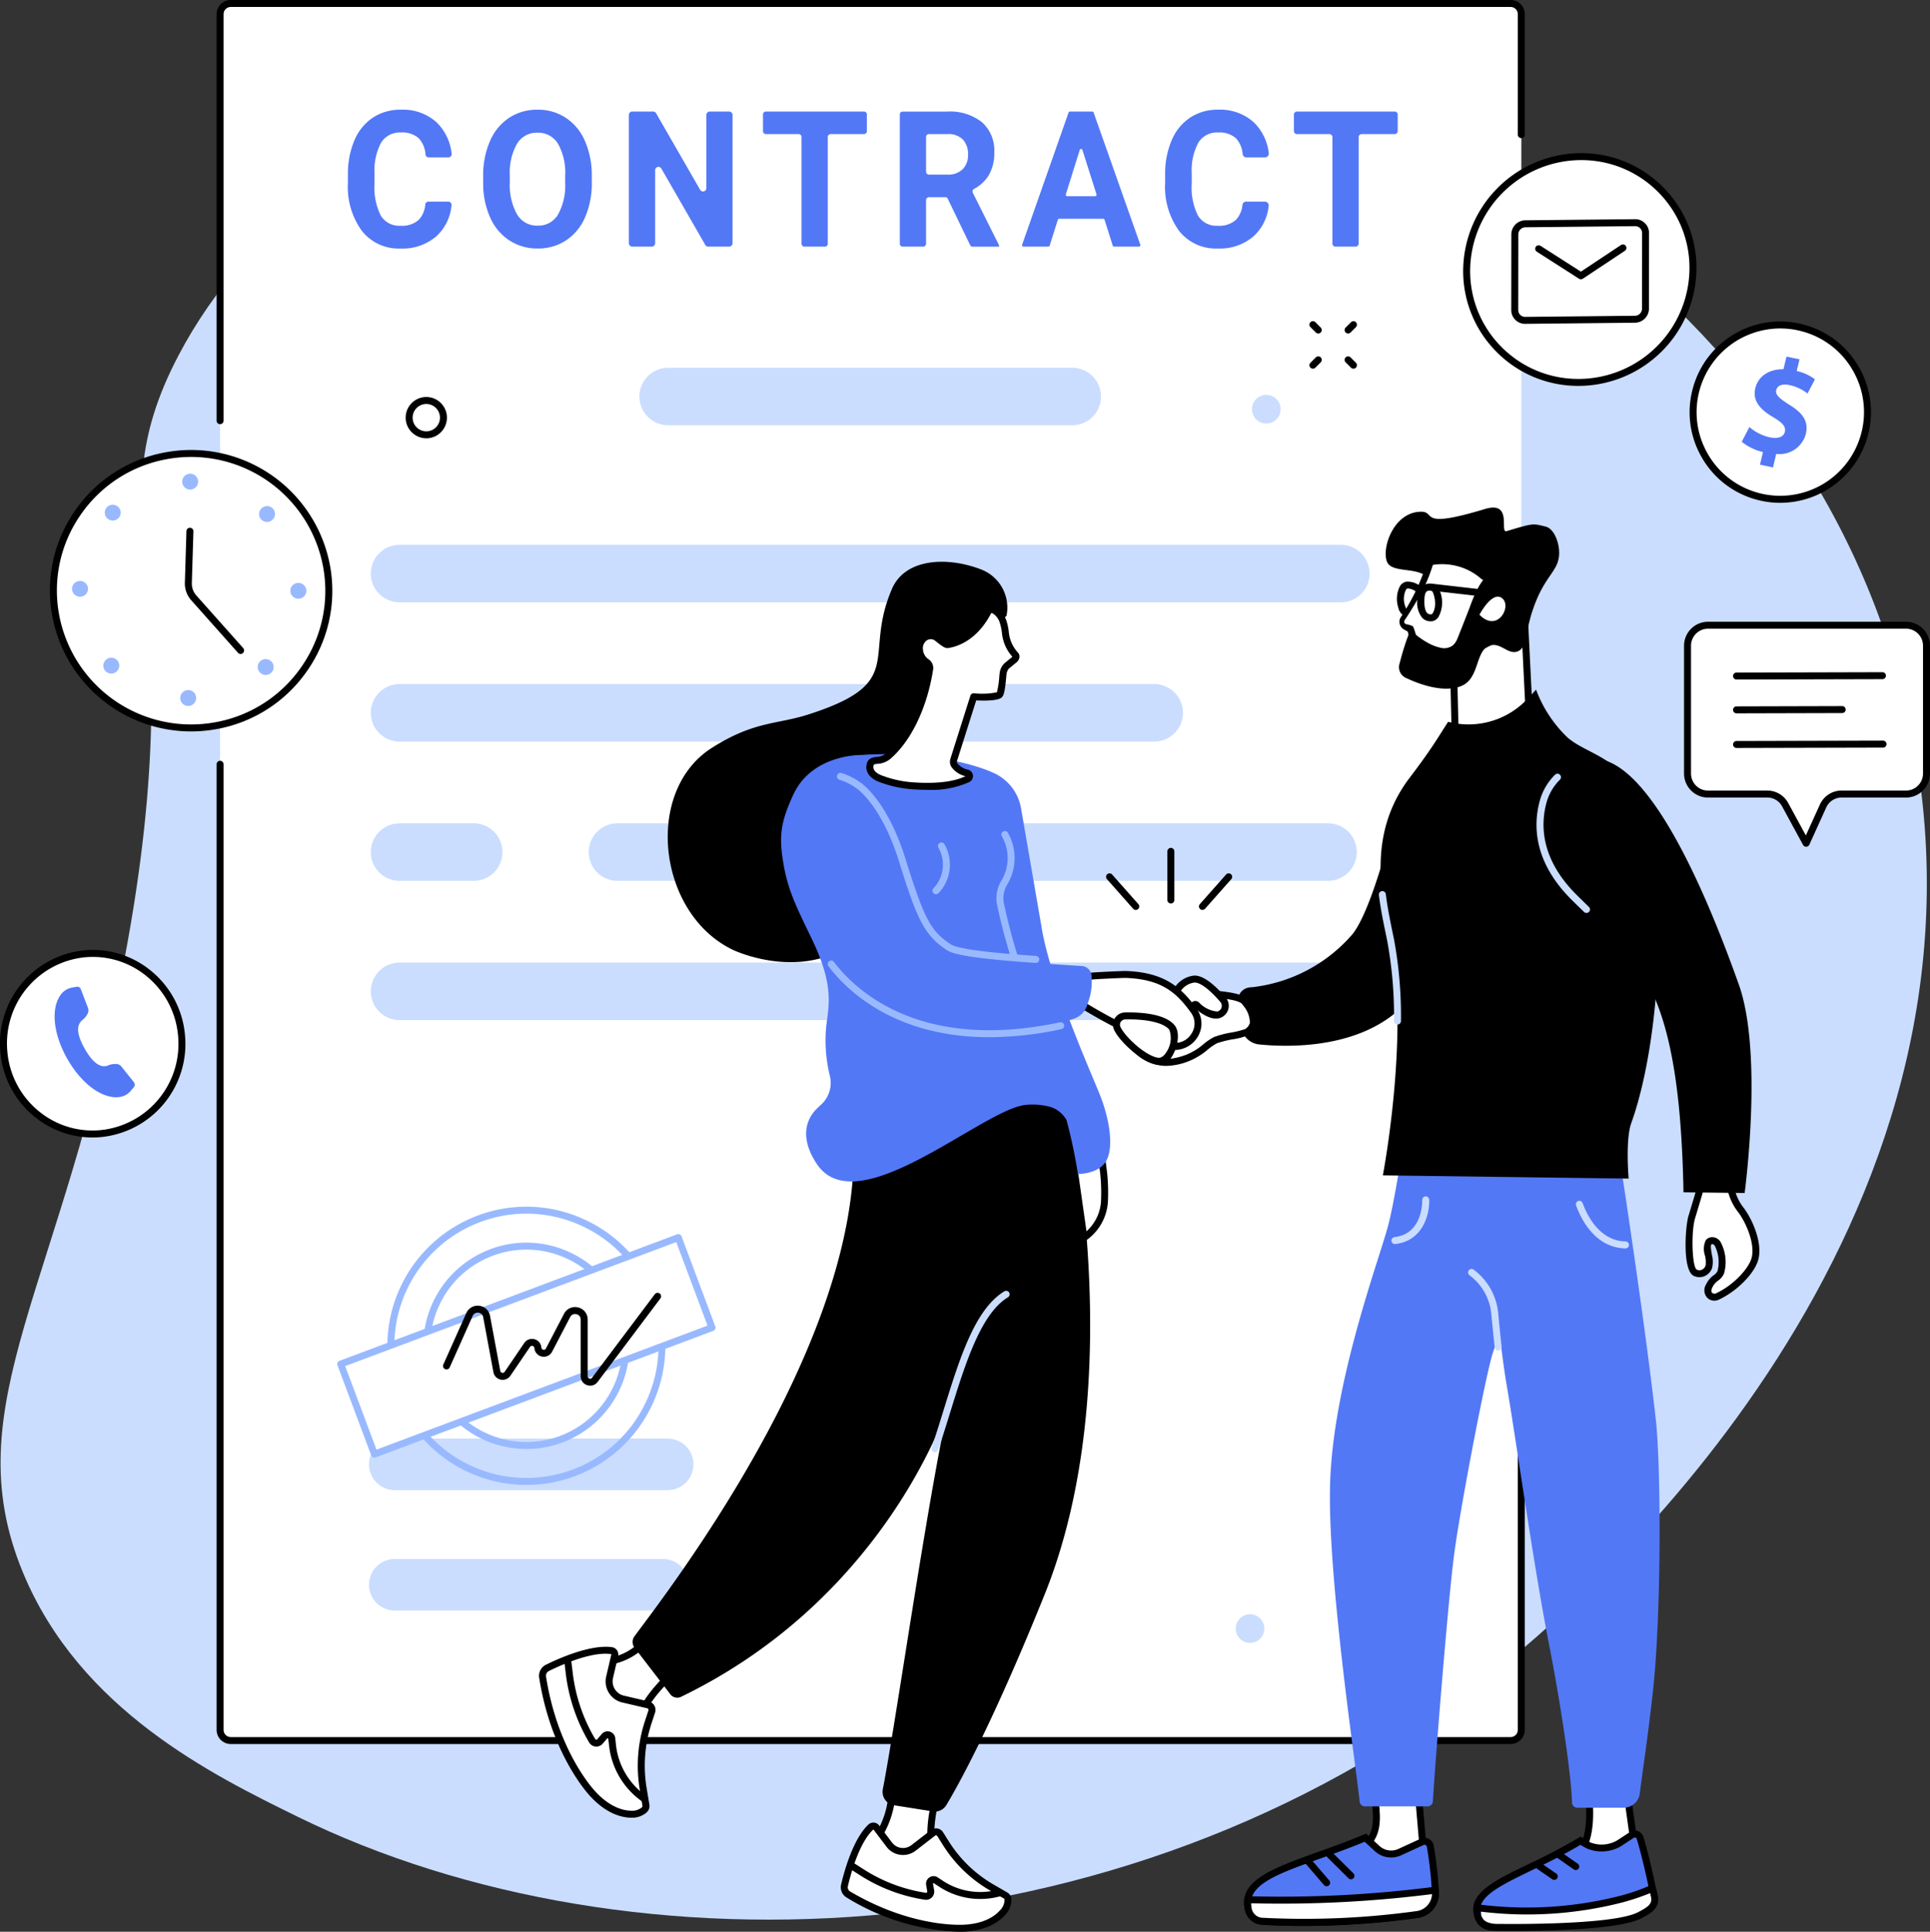 <svg xmlns="http://www.w3.org/2000/svg" width="264.605" height="264.785" viewBox="0 0 264.605 264.785">
  <rect x="0" y="0" width="264.605" height="264.785" fill="#333333" stroke="none"/>
  <g id="Group_684" data-name="Group 684" transform="translate(0 831.582)">
    <path id="Path_5579" data-name="Path 5579" d="M3.314-615.306c7.8,18.827,26,27.751,37.627,33.455,45.835,22.483,115.421,19.942,165.463-20.892,11.711-9.557,69.426-59.624,55.89-127.541-11.969-60.04-71.83-94.939-122.213-99.633-41.741-3.888-96.227,11.192-115.443,47.784-12.084,23.011,2.48,30.342-7.362,82.5C8.762-654.482-6.232-638.335,3.314-615.306Z" transform="translate(-0.166 -0.729)" fill="#caddff"/>
    <path id="Path_5580" data-name="Path 5580" d="M271.7-591.983H96.233a1.467,1.467,0,0,1-1.468-1.468V-828.613a1.467,1.467,0,0,1,1.468-1.468H271.7a1.467,1.467,0,0,1,1.468,1.468v235.162A1.467,1.467,0,0,1,271.7-591.983Z" transform="translate(-64.591 -1.023)" fill="#fff"/>
    <path id="Path_5581" data-name="Path 5581" d="M270.675-427.925H95.211a1.948,1.948,0,0,1-1.946-1.946V-562.219a.477.477,0,0,1,.478-.478.477.477,0,0,1,.478.478v132.348a.991.991,0,0,0,.99.991H270.675a.991.991,0,0,0,.99-.991V-589.605a.478.478,0,0,1,.478-.478.477.477,0,0,1,.478.478v159.734A1.948,1.948,0,0,1,270.675-427.925Z" transform="translate(-63.569 -164.603)"/>
    <path id="Path_5582" data-name="Path 5582" d="M93.743-773.44a.477.477,0,0,1-.478-.478v-55.719a1.948,1.948,0,0,1,1.946-1.946H270.675a1.948,1.948,0,0,1,1.945,1.946v16.506a.477.477,0,0,1-.478.478.477.477,0,0,1-.478-.478v-16.506a.991.991,0,0,0-.99-.991H95.211a.991.991,0,0,0-.99.991v55.719A.477.477,0,0,1,93.743-773.44Z" transform="translate(-63.569)"/>
    <path id="Path_5583" data-name="Path 5583" d="M292.656-409.332H163.607a3.944,3.944,0,0,1-3.942-3.942,3.943,3.943,0,0,1,3.942-3.942H292.656a3.942,3.942,0,0,1,3.942,3.942A3.942,3.942,0,0,1,292.656-409.332Z" transform="translate(-108.826 -282.427)" fill="#caddff"/>
    <path id="Path_5584" data-name="Path 5584" d="M173.774-469.278H163.607a3.943,3.943,0,0,1-3.942-3.942,3.944,3.944,0,0,1,3.942-3.942h10.167a3.941,3.941,0,0,1,3.939,3.942A3.941,3.941,0,0,1,173.774-469.278Z" transform="translate(-108.826 -241.568)" fill="#caddff"/>
    <path id="Path_5585" data-name="Path 5585" d="M354.852-469.278H257.437a3.941,3.941,0,0,1-3.942-3.942,3.941,3.941,0,0,1,3.942-3.942h97.415a3.941,3.941,0,0,1,3.942,3.942A3.941,3.941,0,0,1,354.852-469.278Z" transform="translate(-172.779 -241.568)" fill="#caddff"/>
    <path id="Path_5586" data-name="Path 5586" d="M267.072-529.223H163.607a3.944,3.944,0,0,1-3.942-3.942,3.943,3.943,0,0,1,3.942-3.942H267.072a3.943,3.943,0,0,1,3.942,3.942A3.943,3.943,0,0,1,267.072-529.223Z" transform="translate(-108.826 -200.711)" fill="#caddff"/>
    <path id="Path_5587" data-name="Path 5587" d="M292.656-589.169H163.607a3.944,3.944,0,0,1-3.942-3.942,3.944,3.944,0,0,1,3.942-3.942H292.656a3.942,3.942,0,0,1,3.942,3.942A3.942,3.942,0,0,1,292.656-589.169Z" transform="translate(-108.826 -159.852)" fill="#caddff"/>
    <path id="Path_5588" data-name="Path 5588" d="M334.661-665.4H279.267a3.941,3.941,0,0,1-3.942-3.942,3.941,3.941,0,0,1,3.942-3.942h55.394a3.941,3.941,0,0,1,3.942,3.942A3.941,3.941,0,0,1,334.661-665.4Z" transform="translate(-187.658 -107.891)" fill="#caddff"/>
    <path id="Path_5589" data-name="Path 5589" d="M199.18-153.413H162.416a3.531,3.531,0,0,1-3.531-3.532,3.531,3.531,0,0,1,3.531-3.532H199.18a3.531,3.531,0,0,1,3.531,3.532A3.531,3.531,0,0,1,199.18-153.413Z" transform="translate(-108.294 -457.417)" fill="#caddff"/>
    <path id="Path_5590" data-name="Path 5590" d="M199.836-205.233h-37.42a3.531,3.531,0,0,1-3.531-3.533,3.531,3.531,0,0,1,3.531-3.532h37.42a3.533,3.533,0,0,1,3.531,3.532A3.533,3.533,0,0,1,199.836-205.233Z" transform="translate(-108.294 -422.097)" fill="#caddff"/>
    <path id="Path_5591" data-name="Path 5591" d="M163.592-771.761a.442.442,0,0,1,.417.509,6.538,6.538,0,0,1-2.035,4.2,7.061,7.061,0,0,1-4.954,1.717,6.418,6.418,0,0,1-5.289-2.4,10.233,10.233,0,0,1-1.926-6.582v-1.132a11.671,11.671,0,0,1,.888-4.706,6.963,6.963,0,0,1,2.538-3.122,6.821,6.821,0,0,1,3.837-1.087,6.873,6.873,0,0,1,4.875,1.717,6.978,6.978,0,0,1,2.08,4.3.443.443,0,0,1-.417.518h-2.748a.424.424,0,0,1-.414-.38,3.68,3.68,0,0,0-.908-2.221,3.362,3.362,0,0,0-2.468-.808,3,3,0,0,0-2.694,1.367,8,8,0,0,0-.92,4.241v1.4a8.589,8.589,0,0,0,.86,4.388,2.951,2.951,0,0,0,2.707,1.386,3.425,3.425,0,0,0,2.493-.808,3.493,3.493,0,0,0,.9-2.12.426.426,0,0,1,.414-.379Z" transform="translate(-102.105 -32.183)" fill="#5378f6"/>
    <path id="Path_5592" data-name="Path 5592" d="M219.295-775.271a8.164,8.164,0,0,0-.984-4.426,3.156,3.156,0,0,0-2.808-1.513,3.158,3.158,0,0,0-2.8,1.495,8.05,8.05,0,0,0-1,4.381v.9a8.267,8.267,0,0,0,.984,4.4,3.155,3.155,0,0,0,2.834,1.564,3.124,3.124,0,0,0,2.786-1.507,8.187,8.187,0,0,0,.984-4.394Zm3.652.84a11.758,11.758,0,0,1-.914,4.795,7.167,7.167,0,0,1-2.611,3.18,6.928,6.928,0,0,1-3.9,1.119,6.967,6.967,0,0,1-3.878-1.107A7.251,7.251,0,0,1,209-769.605a11.431,11.431,0,0,1-.949-4.725v-.916a11.678,11.678,0,0,1,.933-4.814,7.2,7.2,0,0,1,2.63-3.192,6.921,6.921,0,0,1,3.885-1.113,6.918,6.918,0,0,1,3.881,1.113,7.2,7.2,0,0,1,2.63,3.192,11.645,11.645,0,0,1,.933,4.8Z" transform="translate(-141.808 -32.183)" fill="#5378f6"/>
    <path id="Path_5593" data-name="Path 5593" d="M284.524-765.048h-2.885a.454.454,0,0,1-.392-.234l-6.024-10.468a.457.457,0,0,0-.853.253v9.961a.475.475,0,0,1-.462.487h-2.681a.475.475,0,0,1-.462-.487v-17.543a.475.475,0,0,1,.462-.488h2.881a.455.455,0,0,1,.395.234l6.037,10.493a.457.457,0,0,0,.853-.254v-9.985a.473.473,0,0,1,.458-.488h2.671a.475.475,0,0,1,.459.488v17.543A.475.475,0,0,1,284.524-765.048Z" transform="translate(-184.55 -32.727)" fill="#5378f6"/>
    <path id="Path_5594" data-name="Path 5594" d="M342.392-780.475H337.8a.4.4,0,0,0-.385.406v14.615a.393.393,0,0,1-.382.406H334.2a.4.4,0,0,1-.385-.406v-14.615a.4.4,0,0,0-.382-.406h-4.518a.4.4,0,0,1-.382-.406v-2.278a.4.4,0,0,1,.382-.406h13.475a.4.4,0,0,1,.385.406v2.278A.4.4,0,0,1,342.392-780.475Z" transform="translate(-223.926 -32.727)" fill="#5378f6"/>
    <path id="Path_5595" data-name="Path 5595" d="M391.036-775.325a.4.4,0,0,0,.386.407h2.522a2.873,2.873,0,0,0,2.1-.731,2.707,2.707,0,0,0,.742-2.016,2.9,2.9,0,0,0-.7-2.061,2.822,2.822,0,0,0-2.156-.75h-2.509a.4.4,0,0,0-.386.407Zm2.633,3.5h-2.248a.4.4,0,0,0-.386.407v5.964a.4.4,0,0,1-.385.407h-2.834a.4.4,0,0,1-.382-.407v-17.7a.4.4,0,0,1,.382-.407h6.113a7.063,7.063,0,0,1,4.779,1.463,5.184,5.184,0,0,1,1.681,4.133,5.933,5.933,0,0,1-.777,3.161,5.206,5.206,0,0,1-2,1.842.415.415,0,0,0-.156.548l3.595,7.194v.178h-3.63a.383.383,0,0,1-.344-.222l-3.063-6.336A.383.383,0,0,0,393.669-771.827Z" transform="translate(-264.071 -32.727)" fill="#5378f6"/>
    <path id="Path_5596" data-name="Path 5596" d="M446.269-771.954h3.821a.21.21,0,0,0,.188-.276l-1.923-6.061a.193.193,0,0,0-.373,0l-1.9,6.061A.206.206,0,0,0,446.269-771.954Zm4.926,3.091h-6.031a.2.2,0,0,0-.188.143l-1.112,3.529a.2.2,0,0,1-.188.143h-3.4a.209.209,0,0,1-.185-.282l6.362-18.1a.2.2,0,0,1,.185-.136H449.7a.2.2,0,0,1,.188.136l6.394,18.1a.209.209,0,0,1-.185.283h-3.4a.2.2,0,0,1-.188-.143l-1.121-3.531A.2.2,0,0,0,451.195-768.863Z" transform="translate(-299.951 -32.727)" fill="#5378f6"/>
    <path id="Path_5597" data-name="Path 5597" d="M515.389-771.761a.519.519,0,0,1,.49.6,6.514,6.514,0,0,1-2.025,4.108,7.061,7.061,0,0,1-4.955,1.717,6.414,6.414,0,0,1-5.289-2.4,10.214,10.214,0,0,1-1.926-6.582v-1.132a11.671,11.671,0,0,1,.888-4.706,6.962,6.962,0,0,1,2.538-3.122,6.822,6.822,0,0,1,3.837-1.087,6.874,6.874,0,0,1,4.875,1.717,6.937,6.937,0,0,1,2.067,4.212.517.517,0,0,1-.49.608h-2.6a.5.5,0,0,1-.487-.447,3.625,3.625,0,0,0-.9-2.154,3.361,3.361,0,0,0-2.468-.808,3,3,0,0,0-2.694,1.367,8,8,0,0,0-.92,4.241v1.4a8.593,8.593,0,0,0,.86,4.388,2.948,2.948,0,0,0,2.706,1.386,3.431,3.431,0,0,0,2.493-.808,3.458,3.458,0,0,0,.895-2.054.5.5,0,0,1,.487-.445Z" transform="translate(-341.943 -32.183)" fill="#5378f6"/>
    <path id="Path_5598" data-name="Path 5598" d="M570.95-780.475h-4.544a.419.419,0,0,0-.408.43v14.567a.418.418,0,0,1-.4.43H562.8a.418.418,0,0,1-.4-.43v-14.567a.419.419,0,0,0-.408-.43h-4.471a.418.418,0,0,1-.4-.431v-2.23a.418.418,0,0,1,.4-.43H570.95a.418.418,0,0,1,.4.43v2.23A.418.418,0,0,1,570.95-780.475Z" transform="translate(-379.723 -32.727)" fill="#5378f6"/>
    <path id="Path_5599" data-name="Path 5599" d="M185.84-311.176a18.1,18.1,0,0,0-6.359,1.161,18.129,18.129,0,0,0-10.606,23.31,18.144,18.144,0,0,0,16.978,11.756,18.008,18.008,0,0,0,6.333-1.152,17.992,17.992,0,0,0,10.129-9.459,17.988,17.988,0,0,0,.474-13.851,18,18,0,0,0-9.457-10.13A18.07,18.07,0,0,0,185.84-311.176Zm.013,37.182A19.1,19.1,0,0,1,167.98-286.37a19.086,19.086,0,0,1,11.164-24.539,18.943,18.943,0,0,1,14.583.5,18.944,18.944,0,0,1,9.957,10.664,19.086,19.086,0,0,1-11.164,24.539A18.967,18.967,0,0,1,185.853-273.994Z" transform="translate(-113.667 -354.052)" fill="#99b9ff"/>
    <path id="Path_5600" data-name="Path 5600" d="M196.385-295.7a13.189,13.189,0,0,0-4.633.845,13.2,13.2,0,0,0-7.718,16.97A13.2,13.2,0,0,0,201-270.165a13.2,13.2,0,0,0,7.721-16.97,13.1,13.1,0,0,0-6.887-7.375A13.146,13.146,0,0,0,196.385-295.7Zm.006,27.329a14.161,14.161,0,0,1-13.252-9.179,14.152,14.152,0,0,1,8.279-18.2,14.039,14.039,0,0,1,10.813.37,14.043,14.043,0,0,1,7.387,7.909,14.155,14.155,0,0,1-8.282,18.2A14.063,14.063,0,0,1,196.392-268.371Z" transform="translate(-124.212 -364.599)" fill="#99b9ff"/>
    <path id="Path_5601" data-name="Path 5601" d="M197.61-286.494l-46.281,17.338L146.706-281.5l46.281-17.338Z" transform="translate(-99.993 -363.114)" fill="#fff"/>
    <path id="Path_5602" data-name="Path 5602" d="M146.3-282.241l4.289,11.447,45.386-17-4.289-11.447Zm4.009,12.539a.479.479,0,0,1-.446-.31l-4.623-12.341a.47.47,0,0,1,.013-.366.467.467,0,0,1,.267-.249L191.8-300.306a.475.475,0,0,1,.366.012.481.481,0,0,1,.249.267l4.623,12.342a.475.475,0,0,1-.277.615l-46.281,17.338A.465.465,0,0,1,150.308-269.7Z" transform="translate(-98.972 -362.091)" fill="#99b9ff"/>
    <path id="Path_5603" data-name="Path 5603" d="M210.924-262.319a1.322,1.322,0,0,1-.417-.069,1.269,1.269,0,0,1-.879-1.222v-7.763a.738.738,0,0,0-.582-.742.738.738,0,0,0-.86.388l-2.48,4.751a1.281,1.281,0,0,1-1.4.666,1.28,1.28,0,0,1-1.028-1.158.319.319,0,0,0-.245-.295.316.316,0,0,0-.359.135l-2.685,3.945a1.289,1.289,0,0,1-1.331.536,1.285,1.285,0,0,1-1-1.025l-1.4-7.53a.741.741,0,0,0-.659-.619.749.749,0,0,0-.786.447l-3.149,7.047a.477.477,0,0,1-.63.241.479.479,0,0,1-.242-.631l3.149-7.046a1.685,1.685,0,0,1,1.77-1.006,1.688,1.688,0,0,1,1.487,1.392l1.4,7.53a.323.323,0,0,0,.261.265.322.322,0,0,0,.344-.139l2.684-3.945a1.271,1.271,0,0,1,1.391-.521,1.269,1.269,0,0,1,.955,1.141.323.323,0,0,0,.267.3.321.321,0,0,0,.36-.172l2.48-4.751a1.7,1.7,0,0,1,1.933-.874,1.7,1.7,0,0,1,1.312,1.669v7.763a.32.32,0,0,0,.226.316.32.32,0,0,0,.373-.116l8.6-11.442a.477.477,0,0,1,.669-.095.477.477,0,0,1,.1.669l-8.6,11.442A1.274,1.274,0,0,1,210.924-262.319Z" transform="translate(-130.011 -379.331)"/>
    <path id="Path_5604" data-name="Path 5604" d="M756.577-539.3h-8.855a2.8,2.8,0,0,0-2.541,1.646l-2.315,5.1-2.875-5.28a2.784,2.784,0,0,0-2.445-1.463H729.4a2.811,2.811,0,0,1-2.8-2.827l0-17.489a2.81,2.81,0,0,1,2.792-2.826h27.176a2.811,2.811,0,0,1,2.8,2.827l0,17.489A2.808,2.808,0,0,1,756.577-539.3Z" transform="translate(-495.245 -183.445)" fill="#fff"/>
    <path id="Path_5605" data-name="Path 5605" d="M728.378-562.984a2.334,2.334,0,0,0-2.315,2.349l0,17.489a2.348,2.348,0,0,0,.681,1.663,2.285,2.285,0,0,0,1.637.686h8.145a3.262,3.262,0,0,1,2.866,1.712l2.416,4.439,1.92-4.225A3.277,3.277,0,0,1,746.7-540.8h8.855a2.291,2.291,0,0,0,1.637-.686,2.346,2.346,0,0,0,.678-1.663l0-17.489a2.337,2.337,0,0,0-2.318-2.349ZM741.844-533.1a.481.481,0,0,1-.42-.249l-2.872-5.28a2.312,2.312,0,0,0-2.028-1.214h-8.145a3.232,3.232,0,0,1-2.315-.97,3.3,3.3,0,0,1-.958-2.335l0-17.489a3.291,3.291,0,0,1,3.27-3.3h27.176a3.292,3.292,0,0,1,3.273,3.3l0,17.489a3.293,3.293,0,0,1-.955,2.334,3.23,3.23,0,0,1-2.315.97H746.7a2.321,2.321,0,0,0-2.1,1.366l-2.315,5.1a.482.482,0,0,1-.42.28Z" transform="translate(-494.223 -182.422)"/>
    <path id="Path_5606" data-name="Path 5606" d="M746.694-541.21a.476.476,0,0,1-.478-.477.473.473,0,0,1,.474-.479l20.009-.051h0a.479.479,0,0,1,.478.476.479.479,0,0,1-.478.479Z" transform="translate(-508.612 -197.228)"/>
    <path id="Path_5607" data-name="Path 5607" d="M746.694-526.629a.476.476,0,0,1-.478-.476.474.474,0,0,1,.474-.479l14.488-.038h0a.481.481,0,0,1,.478.476.479.479,0,0,1-.478.479Z" transform="translate(-508.612 -207.176)"/>
    <path id="Path_5608" data-name="Path 5608" d="M746.694-511.749a.476.476,0,0,1-.478-.476.474.474,0,0,1,.474-.479l20.091-.05a.476.476,0,0,1,.478.476.479.479,0,0,1-.478.479Z" transform="translate(-508.612 -217.309)"/>
    <path id="Path_5609" data-name="Path 5609" d="M752.486-676.546a11.947,11.947,0,0,1-14.708,8.313,11.944,11.944,0,0,1-8.314-14.708,11.944,11.944,0,0,1,14.707-8.314A11.945,11.945,0,0,1,752.486-676.546Z" transform="translate(-496.895 -95.346)" fill="#fff"/>
    <path id="Path_5610" data-name="Path 5610" d="M751.457-677.574h0Zm-11.508-14.668a11.492,11.492,0,0,0-11.055,8.4,11.409,11.409,0,0,0,1.067,8.713,11.392,11.392,0,0,0,6.916,5.407A11.482,11.482,0,0,0,751-677.7a11.408,11.408,0,0,0-1.067-8.714,11.4,11.4,0,0,0-6.916-5.407A11.436,11.436,0,0,0,739.949-692.242Zm-.006,23.9a12.387,12.387,0,0,1-3.321-.454,12.341,12.341,0,0,1-7.492-5.858,12.341,12.341,0,0,1-1.156-9.439,12.338,12.338,0,0,1,5.858-7.491,12.343,12.343,0,0,1,9.438-1.155,12.349,12.349,0,0,1,7.492,5.858,12.356,12.356,0,0,1,1.156,9.439A12.45,12.45,0,0,1,739.942-668.345Z" transform="translate(-495.866 -94.319)"/>
    <path id="Path_5611" data-name="Path 5611" d="M752.448-663.251l.411-1.726a7.319,7.319,0,0,1-2.914-1.417L751-668.408a6.417,6.417,0,0,0,2.84,1.42c1.038.213,1.847-.041,2.019-.768.166-.69-.315-1.246-1.557-1.977-1.8-1.054-2.91-2.236-2.49-4,.382-1.6,1.812-2.621,3.856-2.6l.414-1.726,1.786.367-.382,1.6a6.537,6.537,0,0,1,2.5,1.142l-1.019,1.945a6.018,6.018,0,0,0-2.48-1.156c-1.185-.243-1.691.187-1.812.7-.143.6.4,1.112,1.815,2.011,1.99,1.208,2.627,2.387,2.235,4.022a3.719,3.719,0,0,1-4.05,2.7l-.439,1.853Z" transform="translate(-511.154 -104.639)" fill="#5378f6"/>
    <path id="Path_5612" data-name="Path 5612" d="M631.515-748.532a15.707,15.707,0,0,1,15.532-15.631,15.284,15.284,0,0,1,15.494,15.315,15.7,15.7,0,0,1-15.529,15.631A15.286,15.286,0,0,1,631.515-748.532Z" transform="translate(-430.433 -45.952)" fill="#fff"/>
    <path id="Path_5613" data-name="Path 5613" d="M646.187-764.708h-.159a15.246,15.246,0,0,0-15.058,15.154,14.706,14.706,0,0,0,4.378,10.54,14.774,14.774,0,0,0,10.479,4.3h.159a15.244,15.244,0,0,0,15.055-15.154,14.694,14.694,0,0,0-4.375-10.54A14.773,14.773,0,0,0,646.187-764.708Zm-.36,30.948a15.718,15.718,0,0,1-11.151-4.574,15.663,15.663,0,0,1-4.662-11.22h0a16.206,16.206,0,0,1,16-16.108,15.741,15.741,0,0,1,11.32,4.573A15.647,15.647,0,0,1,662-749.869a16.2,16.2,0,0,1-16,16.108Z" transform="translate(-429.411 -44.929)"/>
    <path id="Path_5614" data-name="Path 5614" d="M668.687-722.489l-15.042.153a1.42,1.42,0,0,1-1.439-1.424l.012-10.361a1.459,1.459,0,0,1,1.442-1.453l15.042-.153a1.418,1.418,0,0,1,1.439,1.424l-.01,10.361A1.459,1.459,0,0,1,668.687-722.489Z" transform="translate(-444.536 -65.333)" fill="#fff"/>
    <path id="Path_5615" data-name="Path 5615" d="M667.7-736.273h-.01l-15.042.153a.982.982,0,0,0-.971.976l-.012,10.361a.934.934,0,0,0,.28.672.938.938,0,0,0,.669.274h.01l15.042-.153a.982.982,0,0,0,.971-.976l.01-10.361a.93.93,0,0,0-.277-.671A.944.944,0,0,0,667.7-736.273ZM652.61-722.882a1.893,1.893,0,0,1-1.343-.55,1.885,1.885,0,0,1-.56-1.352l.012-10.361a1.94,1.94,0,0,1,1.917-1.931l15.039-.153a1.868,1.868,0,0,1,1.363.55,1.872,1.872,0,0,1,.56,1.351l-.01,10.361a1.944,1.944,0,0,1-1.917,1.93l-15.042.153Z" transform="translate(-443.514 -64.31)"/>
    <path id="Path_5616" data-name="Path 5616" d="M667.293-721.584a.482.482,0,0,1-.258-.075l-5.792-3.705a.48.48,0,0,1-.147-.66.478.478,0,0,1,.659-.145l5.531,3.538,5.5-3.651a.478.478,0,0,1,.662.134.477.477,0,0,1-.134.662l-5.76,3.823A.477.477,0,0,1,667.293-721.584Z" transform="translate(-450.545 -71.717)"/>
    <path id="Path_5617" data-name="Path 5617" d="M60.424-621.052a18.814,18.814,0,0,1-15.051,21.97,18.87,18.87,0,0,1-22.044-15,18.816,18.816,0,0,1,15.051-21.97A18.87,18.87,0,0,1,60.424-621.052Z" transform="translate(-15.676 -133.045)" fill="#fff"/>
    <path id="Path_5618" data-name="Path 5618" d="M40.858-636.923a18.469,18.469,0,0,0-3.413.319,18.274,18.274,0,0,0-11.8,7.7,18.145,18.145,0,0,0-2.869,13.71,18.413,18.413,0,0,0,21.483,14.621,18.28,18.28,0,0,0,11.8-7.7,18.171,18.171,0,0,0,2.869-13.71A18.412,18.412,0,0,0,40.858-636.923ZM40.846-599.3a19.366,19.366,0,0,1-19.009-15.718,19.109,19.109,0,0,1,3.019-14.426,19.225,19.225,0,0,1,12.415-8.1,19.37,19.37,0,0,1,22.6,15.383,19.122,19.122,0,0,1-3.019,14.426,19.232,19.232,0,0,1-12.415,8.1A19.464,19.464,0,0,1,40.846-599.3Z" transform="translate(-14.651 -132.026)"/>
    <path id="Path_5619" data-name="Path 5619" d="M87.237-587.088a.481.481,0,0,1-.36-.16l-6.413-7.205a3.445,3.445,0,0,1-.872-2.4l.216-7.072a.477.477,0,0,1,.494-.463.48.48,0,0,1,.462.492l-.216,7.072a2.485,2.485,0,0,0,.63,1.733l6.416,7.2a.477.477,0,0,1-.041.674A.468.468,0,0,1,87.237-587.088Z" transform="translate(-54.248 -154.855)"/>
    <path id="Path_5620" data-name="Path 5620" d="M80.617-626.78a1.087,1.087,0,0,1-.869,1.27,1.09,1.09,0,0,1-1.274-.867,1.087,1.087,0,0,1,.869-1.27A1.09,1.09,0,0,1,80.617-626.78Z" transform="translate(-53.474 -138.986)" fill="#99b9ff"/>
    <path id="Path_5621" data-name="Path 5621" d="M46.8-614.121a1.08,1.08,0,0,1,.29,1.508,1.1,1.1,0,0,1-1.519.28,1.084,1.084,0,0,1-.293-1.508A1.1,1.1,0,0,1,46.8-614.121Z" transform="translate(-30.731 -148.089)" fill="#99b9ff"/>
    <path id="Path_5622" data-name="Path 5622" d="M31.908-581.474a1.094,1.094,0,0,1,1.28.863,1.083,1.083,0,0,1-.876,1.263,1.094,1.094,0,0,1-1.28-.863A1.079,1.079,0,0,1,31.908-581.474Z" transform="translate(-21.138 -170.458)" fill="#99b9ff"/>
    <path id="Path_5623" data-name="Path 5623" d="M44.681-547.97a1.1,1.1,0,0,1,1.522-.289,1.075,1.075,0,0,1,.28,1.506,1.1,1.1,0,0,1-1.522.288A1.075,1.075,0,0,1,44.681-547.97Z" transform="translate(-30.322 -192.982)" fill="#99b9ff"/>
    <path id="Path_5624" data-name="Path 5624" d="M77.625-533.229a1.087,1.087,0,0,1,.869-1.27,1.092,1.092,0,0,1,1.277.867,1.09,1.09,0,0,1-.872,1.27A1.09,1.09,0,0,1,77.625-533.229Z" transform="translate(-52.895 -202.476)" fill="#99b9ff"/>
    <path id="Path_5625" data-name="Path 5625" d="M111.437-545.874a1.083,1.083,0,0,1-.293-1.508,1.1,1.1,0,0,1,1.522-.28,1.08,1.08,0,0,1,.29,1.508A1.1,1.1,0,0,1,111.437-545.874Z" transform="translate(-75.627 -193.387)" fill="#99b9ff"/>
    <path id="Path_5626" data-name="Path 5626" d="M126.308-578.509a1.1,1.1,0,0,1-1.283-.862,1.084,1.084,0,0,1,.876-1.263,1.1,1.1,0,0,1,1.283.862A1.083,1.083,0,0,1,126.308-578.509Z" transform="translate(-85.202 -171.03)" fill="#99b9ff"/>
    <path id="Path_5627" data-name="Path 5627" d="M113.55-612.025a1.1,1.1,0,0,1-1.522.288,1.076,1.076,0,0,1-.283-1.506,1.1,1.1,0,0,1,1.522-.288A1.076,1.076,0,0,1,113.55-612.025Z" transform="translate(-76.033 -148.493)" fill="#99b9ff"/>
    <path id="Path_5628" data-name="Path 5628" d="M1.549-407.626A12.336,12.336,0,0,1,12.586-421.1,12.27,12.27,0,0,1,25.9-409.937a12.334,12.334,0,0,1-11.036,13.475A12.27,12.27,0,0,1,1.549-407.626Z" transform="translate(-1.019 -279.742)" fill="#fff"/>
    <path id="Path_5629" data-name="Path 5629" d="M12.729-421.7q-.559,0-1.118.053a11.871,11.871,0,0,0-10.6,12.955A11.847,11.847,0,0,0,5.265-400.6a11.582,11.582,0,0,0,8.54,2.639,11.872,11.872,0,0,0,10.606-12.955,11.86,11.86,0,0,0-4.257-8.094A11.594,11.594,0,0,0,12.729-421.7Zm-.041,24.749a12.538,12.538,0,0,1-8.034-2.912,12.8,12.8,0,0,1-4.6-8.741A12.828,12.828,0,0,1,11.522-422.6a12.535,12.535,0,0,1,9.24,2.854A12.8,12.8,0,0,1,25.36-411,12.824,12.824,0,0,1,13.9-397.01C13.493-396.972,13.088-396.952,12.687-396.952Z" transform="translate(0 -278.719)"/>
    <path id="Path_5630" data-name="Path 5630" d="M34.392-393.736l-1.745-2.187a.971.971,0,0,0-.681-.323l-.293.006a2.11,2.11,0,0,0-.767.173c-.691.286-1.8.3-3.254-2.251-1.442-2.531-.895-3.5-.309-3.966a2.651,2.651,0,0,0,.627-.738l.067-.11a1,1,0,0,0,.064-.761l-1-2.622a.527.527,0,0,0-.564-.319l-.646.12a2.411,2.411,0,0,0-1.4.8c-1.525,1.8-1.27,5.409.777,8.992s5.018,5.622,7.323,5.174a2.379,2.379,0,0,0,1.36-.815l.436-.517A.535.535,0,0,0,34.392-393.736Z" transform="translate(-16.024 -289.498)" fill="#5378f6"/>
    <path id="Path_5631" data-name="Path 5631" d="M687.211-49.491l-8.416-1.653c1.64-2.1,2.067-4.48,1.675-8.81l5.241-.291Z" transform="translate(-462.659 -525.735)" fill="#fff"/>
    <path id="Path_5632" data-name="Path 5632" d="M677.79-52.541l7.027,1.38-1.347-9.654-4.308.239C679.455-56.8,679.07-54.5,677.79-52.541Zm8.161,2.576L676.115-51.9l.478-.613c1.548-1.986,1.961-4.2,1.576-8.474l-.045-.492,6.171-.342Z" transform="translate(-460.832 -524.662)"/>
    <path id="Path_5633" data-name="Path 5633" d="M658.247-41.567c.411,1.268,1.309,4.852,1.71,7.013a2.732,2.732,0,0,1-1.875,3.095c-3.7,1.165-12.651,1.49-20.085,2.127a1.908,1.908,0,0,1-1.923-1.382c-1.6-4.165,6.368-5.773,14.02-10.459a7.338,7.338,0,0,0,1.178.685,4.745,4.745,0,0,0,4.117-.335l1.739-1.14A.745.745,0,0,1,658.247-41.567Z" transform="translate(-433.399 -538.111)" fill="#5378f6"/>
    <path id="Path_5634" data-name="Path 5634" d="M649.037-41.629c-2.312,1.394-4.642,2.516-6.709,3.51-4.977,2.4-7.75,3.866-6.849,6.213a1.44,1.44,0,0,0,1.436,1.076c1.907-.166,3.939-.309,5.907-.449,5.591-.4,11.377-.809,14.077-1.659a2.251,2.251,0,0,0,1.548-2.552c-.385-2.069-1.28-5.672-1.694-6.954a.26.26,0,0,0-.165-.173.268.268,0,0,0-.239.03l-1.736,1.14a5.246,5.246,0,0,1-4.582.368A8.312,8.312,0,0,1,649.037-41.629ZM636.829-29.872a2.425,2.425,0,0,1-2.245-1.694c-1.258-3.283,2.535-5.105,7.33-7.414A76.477,76.477,0,0,0,648.8-42.6l.274-.168.261.193a6.9,6.9,0,0,0,1.1.635,4.247,4.247,0,0,0,3.652-.3l1.739-1.14a1.214,1.214,0,0,1,1.08-.132,1.214,1.214,0,0,1,.757.78h0c.427,1.32,1.321,4.915,1.723,7.073a3.206,3.206,0,0,1-2.2,3.637c-2.812.882-8.39,1.28-14.3,1.7-1.961.14-3.99.283-5.891.446A1.459,1.459,0,0,1,636.829-29.872Z" transform="translate(-432.359 -537.087)"/>
    <path id="Path_5635" data-name="Path 5635" d="M660.354-17.686l.019.076c.252,1.356-.844,1.936-2.063,2.57-3.69,1.917-19.264,1.646-19.264,1.646s-2.06.15-2.681-1.06a1.466,1.466,0,0,1-.229-.516c-.032-.242-.07-1.114-.07-1.114a52.533,52.533,0,0,0,19.815-1.2,26.753,26.753,0,0,0,4.2-1.483S660.172-18.457,660.354-17.686Z" transform="translate(-433.534 -554.004)" fill="#fff"/>
    <path id="Path_5636" data-name="Path 5636" d="M637.988-14.894h.045c.153,0,15.49.245,19.034-1.592,1.391-.723,1.984-1.137,1.812-2.06l-.013-.051c-.048-.2-.089-.373-.124-.513a31.8,31.8,0,0,1-3.773,1.267,52.371,52.371,0,0,1-19.42,1.27c.013.223.026.43.038.516a.487.487,0,0,0,.089.2c.032.051.06.105.092.162C636.23-14.792,637.972-14.891,637.988-14.894Zm2.1.971c-1.124,0-1.879-.013-2.057-.016-.261.016-2.392.092-3.114-1.318-.022-.038-.041-.073-.064-.108a1.39,1.39,0,0,1-.213-.56c-.038-.258-.07-1.07-.076-1.159a.488.488,0,0,1,.153-.369.464.464,0,0,1,.376-.127,51.857,51.857,0,0,0,19.656-1.191,26.646,26.646,0,0,0,4.075-1.433.475.475,0,0,1,.417-.028.475.475,0,0,1,.277.311c.007.013.1.33.277,1.1.013.048.019.083.022.1.318,1.716-1.079,2.439-2.312,3.079C654.539-14.1,644.49-13.923,640.089-13.923Z" transform="translate(-432.512 -552.982)"/>
    <path id="Path_5637" data-name="Path 5637" d="M672.5-32.081a.474.474,0,0,1-.274-.086l-2.324-1.622a.476.476,0,0,1-.118-.665.474.474,0,0,1,.662-.118l2.328,1.622a.478.478,0,0,1,.118.665A.477.477,0,0,1,672.5-32.081Z" transform="translate(-456.461 -543.174)"/>
    <path id="Path_5638" data-name="Path 5638" d="M663.85-27.357a.478.478,0,0,1-.271-.084l-2.031-1.4a.475.475,0,0,1-.124-.664.48.48,0,0,1,.666-.123l2.031,1.4a.475.475,0,0,1,.124.664A.478.478,0,0,1,663.85-27.357Z" transform="translate(-450.761 -546.547)"/>
    <path id="Path_5639" data-name="Path 5639" d="M593.906-50.557l-5.916,1.872-3.085-3.24c3.36-1.733,2.35-5.28,2.251-7.54l5.97-.252Z" transform="translate(-398.664 -526.094)" fill="#fff"/>
    <path id="Path_5640" data-name="Path 5640" d="M583.993-52.879l2.461,2.587,5.266-1.667-.71-8.323-5.021.212c.016.209.038.428.061.654C586.253-57.341,586.527-54.546,583.993-52.879Zm2.181,3.678-3.729-3.918.567-.292c2.538-1.311,2.3-3.755,2.089-5.912-.041-.418-.08-.812-.1-1.183l-.019-.478,6.9-.291.85,10Z" transform="translate(-396.988 -525.032)"/>
    <path id="Path_5641" data-name="Path 5641" d="M562.21-39.333a53.748,53.748,0,0,1,.707,6.381,2.917,2.917,0,0,1-2.471,2.974,113.318,113.318,0,0,1-21.391.92,2.055,2.055,0,0,1-1.818-1.77c-1.035-4.67,7.241-5.953,16.073-9.679L554.9-39.03a2.844,2.844,0,0,0,3.124.5l3.06-1.405A.8.8,0,0,1,562.21-39.333Z" transform="translate(-366.115 -539.187)" fill="#5378f6"/>
    <path id="Path_5642" data-name="Path 5642" d="M552.181-41.146c-2.13.886-4.251,1.646-6.129,2.32-5.843,2.093-10.065,3.605-9.38,6.694a1.578,1.578,0,0,0,1.385,1.4,112.067,112.067,0,0,0,21.286-.917,2.434,2.434,0,0,0,2.066-2.487,54.452,54.452,0,0,0-.7-6.319.327.327,0,0,0-.172-.236.315.315,0,0,0-.283-.008l-3.06,1.405a3.315,3.315,0,0,1-3.649-.586Zm-8.6,11.539c-1.879,0-3.767-.051-5.588-.172a2.541,2.541,0,0,1-2.254-2.146c-.866-3.911,3.926-5.628,9.988-7.8,1.955-.7,4.168-1.493,6.368-2.42l.284-.12,1.818,1.687a2.364,2.364,0,0,0,2.6.418l3.06-1.405a1.262,1.262,0,0,1,1.13.032,1.264,1.264,0,0,1,.662.924,54.393,54.393,0,0,1,.71,6.44,3.383,3.383,0,0,1-2.872,3.464A115.758,115.758,0,0,1,543.581-29.607Z" transform="translate(-365.084 -537.989)"/>
    <path id="Path_5643" data-name="Path 5643" d="M562.948-17.894s.01.237.016.355a2.917,2.917,0,0,1-2.471,2.974,113.319,113.319,0,0,1-21.391.92,2.055,2.055,0,0,1-1.818-1.77,6.058,6.058,0,0,1-.06-1.175l.564.013a163.579,163.579,0,0,0,24.078-1.184Z" transform="translate(-366.162 -554.6)" fill="#fff"/>
    <path id="Path_5644" data-name="Path 5644" d="M536.674-17.127a3.357,3.357,0,0,0,.051.583,1.578,1.578,0,0,0,1.385,1.4A112.067,112.067,0,0,0,559.4-16.06a2.437,2.437,0,0,0,2.066-2.318l-.56.067a164.53,164.53,0,0,1-24.151,1.188Zm6.961,3.108c-1.879,0-3.767-.051-5.588-.172a2.541,2.541,0,0,1-2.254-2.146,6.344,6.344,0,0,1-.07-1.3.484.484,0,0,1,.487-.455l.567.013a163.748,163.748,0,0,0,24.008-1.179l1.083-.133a.471.471,0,0,1,.366.109.479.479,0,0,1,.169.343s.01.243.013.358a3.383,3.383,0,0,1-2.872,3.464A115.758,115.758,0,0,1,543.635-14.019Z" transform="translate(-365.138 -553.577)"/>
    <path id="Path_5645" data-name="Path 5645" d="M574.417-30.82a.472.472,0,0,1-.334-.138l-2.92-2.889a.477.477,0,0,1,0-.675.477.477,0,0,1,.675,0l2.92,2.889a.478.478,0,0,1,0,.675A.479.479,0,0,1,574.417-30.82Z" transform="translate(-389.201 -543.17)"/>
    <path id="Path_5646" data-name="Path 5646" d="M564.605-28.14a.48.48,0,0,1-.363-.167l-2.6-3.035a.477.477,0,0,1,.051-.673.476.476,0,0,1,.672.052l2.608,3.035a.477.477,0,0,1-.054.673A.473.473,0,0,1,564.605-28.14Z" transform="translate(-382.727 -544.897)"/>
    <path id="Path_5647" data-name="Path 5647" d="M594.993-319.3c-.9,2.632-4.321,20.392-5.282,27.349-.872,6.329-2.706,29.666-2.964,34.2a.74.74,0,0,1-.742.7h-8.562a.74.74,0,0,1-.739-.665c-.471-4.705-4.48-31.089-4.041-43.83.481-13.915,6.722-30.469,7.925-35.027s2.687-15.347,2.687-15.347l28.848,4.479s3.633,23.372,5.2,37.5c.691,6.218.784,26.415-.417,37.212-.78,6.994-1.506,11.456-1.789,13.884a2.235,2.235,0,0,1-2.219,1.974h-6.34a.74.74,0,0,1-.742-.729c-.035-2.912-1.28-12.136-3.14-21.631-2.159-11.036-4.563-28.31-5.763-35.267-.395-2.3-.739-4.942-1.025-7.448C595.888-321.951,595.891-321.934,594.993-319.3Z" transform="translate(-390.297 -326.931)" fill="#5378f6"/>
    <path id="Path_5648" data-name="Path 5648" d="M636.247-274.15a.479.479,0,0,1-.474-.424c-.2-1.818-.366-3.5-.471-4.608a7.459,7.459,0,0,0-2.987-5.289.48.48,0,0,1-.1-.668.477.477,0,0,1,.669-.1,8.419,8.419,0,0,1,3.369,5.967c.1,1.1.264,2.78.468,4.59a.476.476,0,0,1-.42.528A.435.435,0,0,1,636.247-274.15Z" transform="translate(-430.847 -372.317)" fill="#caddff"/>
    <path id="Path_5649" data-name="Path 5649" d="M685.34-308.131h-.013c-4.216-.1-6.126-4.148-6.753-5.885a.477.477,0,0,1,.286-.611.477.477,0,0,1,.612.287c.56,1.552,2.254,5.17,5.878,5.254a.479.479,0,0,1,.468.489A.478.478,0,0,1,685.34-308.131Z" transform="translate(-462.489 -352.331)" fill="#caddff"/>
    <path id="Path_5650" data-name="Path 5650" d="M599.6-310.029a.477.477,0,0,1-.474-.424.476.476,0,0,1,.421-.528c3.9-.443,3.8-4.9,3.8-5.088a.476.476,0,0,1,.462-.493h.016a.479.479,0,0,1,.478.46c.067,1.91-.818,5.635-4.646,6.069A.488.488,0,0,1,599.6-310.029Z" transform="translate(-408.356 -351.032)" fill="#caddff"/>
    <path id="Path_5651" data-name="Path 5651" d="M636.256-549.562l-.669-13.528L625.815-558l.2,8.553a4.025,4.025,0,0,0,1.726,2.952,5.985,5.985,0,0,0,6.868-.29l.471-.334A2.8,2.8,0,0,0,636.256-549.562Z" transform="translate(-426.548 -183.001)" fill="#fff"/>
    <path id="Path_5652" data-name="Path 5652" d="M625.276-558.732l.194,8.255a3.563,3.563,0,0,0,1.509,2.561,5.533,5.533,0,0,0,6.33-.277l.471-.334a2.305,2.305,0,0,0,.974-2.03v0l-.63-12.784Zm4.528,12.655a5.727,5.727,0,0,1-3.362-1.049,4.48,4.48,0,0,1-1.926-3.317l-.2-8.565a.476.476,0,0,1,.255-.435l9.775-5.095a.479.479,0,0,1,.458.009.475.475,0,0,1,.239.391l.669,13.526a3.266,3.266,0,0,1-1.376,2.862l-.471.334A7.05,7.05,0,0,1,629.8-546.077Z" transform="translate(-425.525 -181.978)"/>
    <path id="Path_5653" data-name="Path 5653" d="M601.245-612.507c2.62-.18-.65,2.54,9.024-.384,3.853-1.164,1.945,3.339,2.945,3.04,3.694-1.105,3.566-1.072,5.381-.62,1.2.3,2.006,2.484,1.8,4.125-.271,2.167-2.063,2.745-3.6,7.334-1.083,3.222-.786,5.169-2.076,5.652s-2.289-1.247-3.754-.821c-1.895.552-1.484,3.818-3.321,5.2-1.156.868-3.866,1.3-8.24-.759a1.622,1.622,0,0,1-.882-1.882c.258-.97.589-2.193,1-3.335,1.971-5.445,3.9-6.693,3.181-8.09-1.1-2.14-5.184-.86-5.884-2.62C596.093-607.5,597.653-612.26,601.245-612.507Z" transform="translate(-406.665 -148.926)"/>
    <path id="Path_5654" data-name="Path 5654" d="M615.246-587.717l-.736,1.4a15.939,15.939,0,0,0-.9,2.043c-.474,1.315-1.372,3.541-1.863,4.8-1.579,4.043-6.61-.323-6.61-.323l-.36-1.1-.672-.264a.789.789,0,0,1-.338-.238.768.768,0,0,1-.041-.908,27.794,27.794,0,0,0,3.751-7.771A8.464,8.464,0,0,1,615.246-587.717Z" transform="translate(-411.407 -164.481)" fill="#fff"/>
    <path id="Path_5655" data-name="Path 5655" d="M614.056-588.684c-.054,0-.1,0-.127,0a.094.094,0,0,1-.038-.014l-.067-.057c-.128-.107-.252-.22-.386-.319a8.163,8.163,0,0,0-.822-.567,7.829,7.829,0,0,0-1.812-.811,8.225,8.225,0,0,0-1.961-.345,8.021,8.021,0,0,0-1,.007,6.728,6.728,0,0,0-.958.132l.338-.347a21.128,21.128,0,0,1-2.187,5.036c-.455.786-.926,1.559-1.42,2.32l-.188.284-.1.141-.045.068a.232.232,0,0,0-.022.041.389.389,0,0,0-.01.365c.076.124.146.15.328.186a5.513,5.513,0,0,1,.653.187.468.468,0,0,1,.274.28l0,.015c.127.365.245.734.366,1.1l-.14-.215a11.366,11.366,0,0,0,1.656,1.137,6.282,6.282,0,0,0,1.809.709,1.974,1.974,0,0,0,1.614-.279,2.065,2.065,0,0,0,.535-.644,3.422,3.422,0,0,0,.194-.414l.194-.492c.519-1.31,1.044-2.616,1.535-3.923.121-.319.245-.664.385-1s.287-.666.449-.991q.119-.244.248-.484c.067-.127.137-.25.21-.372C613.718-588.2,613.881-588.434,614.056-588.684Zm.946-.143c-.15.373-.315.759-.5,1.138l-.5,1.021q-.22.463-.411.938c-.124.316-.236.636-.357.977-.494,1.331-1.019,2.637-1.535,3.946l-.194.491a4.7,4.7,0,0,1-.252.541,3.048,3.048,0,0,1-.818.956,2.629,2.629,0,0,1-1.2.493,3.612,3.612,0,0,1-1.22-.044,7.15,7.15,0,0,1-2.1-.836,12.041,12.041,0,0,1-1.809-1.265.42.42,0,0,1-.14-.211l0,0c-.118-.369-.239-.737-.35-1.107l.277.3a5.979,5.979,0,0,1-.6-.305,1.483,1.483,0,0,1-.379-.266,1.182,1.182,0,0,1-.271-.414,1.138,1.138,0,0,1,.029-.939c.019-.037.038-.071.061-.105l.048-.073.089-.14.178-.281q.721-1.126,1.337-2.312a25.931,25.931,0,0,0,1.111-2.41,16.277,16.277,0,0,0,.812-2.488.468.468,0,0,1,.337-.347,6.814,6.814,0,0,1,1.134-.177,9.034,9.034,0,0,1,1.118-.019,8.773,8.773,0,0,1,2.2.37,8.858,8.858,0,0,1,2.041.917,9.085,9.085,0,0,1,.911.649c.146.113.283.241.423.362l.051.046.076.075a2.05,2.05,0,0,1,.153.168A2.708,2.708,0,0,1,615-588.827Z" transform="translate(-410.691 -163.443)"/>
    <path id="Path_5656" data-name="Path 5656" d="M637.015-572.266s1.764-3.371,3.127-2.244S639.473-569.723,637.015-572.266Z" transform="translate(-434.182 -175.06)" fill="#fff"/>
    <path id="Path_5657" data-name="Path 5657" d="M611.454-579.759h0Zm.516.364a.811.811,0,0,0-.325.073h0c-.283.125-.366.667-.385,1.1-.061,1.285.22,1.752.392,1.915a.718.718,0,0,0,.6.162c.217-.1.857-1.3.153-3.048a.361.361,0,0,0-.194-.159A.623.623,0,0,0,611.97-579.394Zm.156,4.211a1.6,1.6,0,0,1-1.133-.43,3.343,3.343,0,0,1-.688-2.653c.048-1.036.363-1.667.955-1.929a1.663,1.663,0,0,1,1.305-.04,1.279,1.279,0,0,1,.72.688,4.183,4.183,0,0,1-.045,3.667,1.266,1.266,0,0,1-.9.687A2.073,2.073,0,0,1,612.126-575.183Z" transform="translate(-415.97 -171.237)"/>
    <path id="Path_5658" data-name="Path 5658" d="M623.417-578.454a.505.505,0,0,1-.057,0l-8.212-.944a.475.475,0,0,1-.42-.529.482.482,0,0,1,.529-.42l8.215.944a.48.48,0,0,1,.42.529A.479.479,0,0,1,623.417-578.454Z" transform="translate(-418.989 -171.235)"/>
    <path id="Path_5659" data-name="Path 5659" d="M602.808-577.481m-.271.863a.478.478,0,0,1-.2-.042,1.516,1.516,0,0,1-.643-.964,3.861,3.861,0,0,1,.181-2.955,1.3,1.3,0,0,1,.888-.661,2.806,2.806,0,0,1,1.939.62.478.478,0,0,1,.086.67.477.477,0,0,1-.669.088,1.927,1.927,0,0,0-1.169-.441.346.346,0,0,0-.245.2,2.917,2.917,0,0,0,.086,2.61.479.479,0,0,1,.178.6A.479.479,0,0,1,602.538-576.618Z" transform="translate(-409.964 -170.611)"/>
    <path id="Path_5660" data-name="Path 5660" d="M553.678-473.382s-2.71,10.958-5.292,14.052a21.316,21.316,0,0,1-13.8,7.219s-3.432-.221-1.274,5.995a2.745,2.745,0,0,0,2.308,1.834c4.649.475,17.659.811,22.706-9.376C564.516-466.163,553.678-473.382,553.678-473.382Z" transform="translate(-363.011 -244.145)"/>
    <path id="Path_5661" data-name="Path 5661" d="M615.76-534.7a17.538,17.538,0,0,0,4.321,6.569c2.853,2.423,7.189,2.559,9.714,8.565,4.391,10.457,3.108,32.916-.984,44.284-.822,2.286-.357,7.6-.357,7.6l-33.7-.441s3.681-19.216,1.076-32.208c-1.079-5.378-3.477-14.289,2.582-22.268,1.382-1.818,2.726-3.664,3.948-5.59l1.337-2.1c.3.069.621.135.965.2a11.058,11.058,0,0,0,9.9-3.329Z" transform="translate(-405.164 -202.352)"/>
    <path id="Path_5662" data-name="Path 5662" d="M596.258-429.7h0a.477.477,0,0,1-.475-.478,56.508,56.508,0,0,0-.927-10.964c-.07-.356-.146-.727-.226-1.112-.322-1.544-.684-3.293-.92-5.2a.476.476,0,0,1,.414-.532.48.48,0,0,1,.535.415c.229,1.871.589,3.6.9,5.126.083.388.159.761.232,1.118a57.7,57.7,0,0,1,.943,11.152A.479.479,0,0,1,596.258-429.7Z" transform="translate(-404.662 -261.45)" fill="#caddff"/>
    <path id="Path_5663" data-name="Path 5663" d="M732.988-321.522a7.029,7.029,0,0,0,1.328,2.976c1.1,1.416,2.519,4.5,2.019,6.669-.366,1.6-2.553,4.044-5.155,5.265a.941.941,0,0,1-1.108-.194,1.071,1.071,0,0,1-.038-1.249c.525-1.115,1.255-1.073,1.592-1.885.42-1.009.166-4.459-1.248-4.313-1.286.133,0,2.6-.395,3.585a1.357,1.357,0,0,1-1.856.81c-1.1-.488-.994-5.936-.484-7.616s1.379-4.613,1.379-4.613Z" transform="translate(-495.699 -347.266)" fill="#fff"/>
    <path id="Path_5664" data-name="Path 5664" d="M729.443-315.872a1.343,1.343,0,0,1,1.1.608,5.776,5.776,0,0,1,.5,4.371,2.345,2.345,0,0,1-.818.977,2.324,2.324,0,0,0-.783.928c-.239.5-.086.672-.035.73a.472.472,0,0,0,.548.076c2.516-1.183,4.563-3.509,4.891-4.94.462-2-.879-4.921-1.929-6.269a7.6,7.6,0,0,1-1.353-2.844l-3.226-.459c-.255.858-.866,2.916-1.261,4.221-.57,1.871-.417,6.675.223,7.042a.854.854,0,0,0,.685.024.985.985,0,0,0,.532-.573,3.6,3.6,0,0,0-.086-1.371,2.789,2.789,0,0,1,.112-2.107,1.047,1.047,0,0,1,.761-.407A1.372,1.372,0,0,1,729.443-315.872Zm.28,8.7a1.37,1.37,0,0,1-1.035-.454,1.531,1.531,0,0,1-.111-1.768,3.258,3.258,0,0,1,1.057-1.269,1.432,1.432,0,0,0,.529-.6,4.994,4.994,0,0,0-.385-3.433c-.178-.242-.315-.227-.376-.221a.167.167,0,0,0-.1.033c-.137.18-.013.895.067,1.368a3.8,3.8,0,0,1,.035,1.885,1.95,1.95,0,0,1-1.057,1.107,1.818,1.818,0,0,1-1.436-.035c-1.6-.71-1.175-6.789-.751-8.192.509-1.679,1.379-4.61,1.379-4.61l.118-.4,4.728.673.051.353a6.643,6.643,0,0,0,1.235,2.752c1.2,1.537,2.643,4.747,2.1,7.071-.433,1.883-2.862,4.391-5.416,5.59A1.493,1.493,0,0,1,729.724-307.174Z" transform="translate(-494.677 -346.129)"/>
    <path id="Path_5665" data-name="Path 5665" d="M502.961-403.189c.522.771,2.133,2.811.213,4.061-.5.325-3.506.729-4.3,1.113-1.169.567-2.041,1.77-3.853,2.447-3.356,1.255-5.442.42-7.215-1.417s3.194-7.96,6.744-7.654S502.2-404.311,502.961-403.189Z" transform="translate(-332.231 -290.993)" fill="#fff"/>
    <path id="Path_5666" data-name="Path 5666" d="M493.271-405.192c-2.121,0-4.91,2.475-5.983,4.731-.465.973-.522,1.747-.156,2.124,1.895,1.961,3.9,2.351,6.706,1.3a8.391,8.391,0,0,0,2.356-1.443,8.125,8.125,0,0,1,1.455-.987,13.21,13.21,0,0,1,2.362-.615,12.733,12.733,0,0,0,1.882-.468,1.393,1.393,0,0,0,.678-.887,3.659,3.659,0,0,0-.911-2.335l-.118-.171c-.481-.71-3.5-.917-5.929-1.083-.71-.048-1.427-.1-2.121-.158C493.42-405.189,493.344-405.192,493.271-405.192Zm-2.191,9.683a6.246,6.246,0,0,1-4.636-2.164c-.665-.689-.675-1.825-.019-3.2,1.121-2.358,4.391-5.5,7.148-5.262.691.059,1.4.108,2.108.156,3.665.251,5.948.457,6.655,1.5l.111.161a4.36,4.36,0,0,1,1.06,3.063,2.325,2.325,0,0,1-1.092,1.5,8.565,8.565,0,0,1-2.21.6,13.9,13.9,0,0,0-2.14.539,7.312,7.312,0,0,0-1.28.878,9.331,9.331,0,0,1-2.614,1.587A8.863,8.863,0,0,1,491.08-395.51Z" transform="translate(-331.21 -289.971)"/>
    <path id="Path_5667" data-name="Path 5667" d="M512.057-405.9a1.275,1.275,0,0,0-.245-1.451c-.859-1-2.649-2.868-3.91-2.76-1.487.127-3.385,1.785-2.805,4.614.369,1.808,1.987.923,2.207.206.229-.765.57-1.607.958-1.258C508.688-406.166,511.082-404.1,512.057-405.9Z" transform="translate(-344.195 -287.267)" fill="#fff"/>
    <path id="Path_5668" data-name="Path 5668" d="M511.033-406.92h0Zm-4.047-3.739-.07,0a2.709,2.709,0,0,0-1.834,1.107,3.531,3.531,0,0,0-.541,2.936c.089.443.255.672.49.683a.94.94,0,0,0,.79-.521c.322-1.055.624-1.534,1.044-1.652a.723.723,0,0,1,.691.177,3.905,3.905,0,0,0,2.487,1.239.782.782,0,0,0,.573-.461.833.833,0,0,0-.188-.91C509.014-409.7,507.737-410.659,506.986-410.659Zm-1.933,5.685h-.067c-.331-.015-1.124-.187-1.382-1.447a4.471,4.471,0,0,1,.71-3.7,3.64,3.64,0,0,1,2.522-1.487c1.372-.114,3.1,1.525,4.314,2.924a1.739,1.739,0,0,1,.3,1.992,1.742,1.742,0,0,1-1.245.946c-1.114.191-2.379-.688-3.127-1.325a4.759,4.759,0,0,0-.347.9A1.876,1.876,0,0,1,505.053-404.974Z" transform="translate(-343.171 -286.246)"/>
    <path id="Path_5669" data-name="Path 5669" d="M666.708-503.039a7.555,7.555,0,0,0-3.168,4.293c-.847,3.055-.936,7.98,4.2,13.114,8.406,8.4,14.491,11.265,15.032,40.468l8.384.095s2.579-19.1-.8-28.579c-3.028-8.488-10.492-28.059-18.222-30.673C670.9-504.738,667.8-503.752,666.708-503.039Z" transform="translate(-451.963 -222.99)"/>
    <path id="Path_5670" data-name="Path 5670" d="M668.44-479.427a.476.476,0,0,1-.331-.134c-.474-.457-1.1-1.063-1.739-1.7-5.235-5.232-5.238-10.272-4.321-13.579a7.965,7.965,0,0,1,2.076-3.526.477.477,0,0,1,.675,0,.478.478,0,0,1,0,.675,7.007,7.007,0,0,0-1.828,3.1c-.85,3.062-.831,7.742,4.076,12.649.634.634,1.258,1.237,1.726,1.691a.475.475,0,0,1,.013.675A.469.469,0,0,1,668.44-479.427Z" transform="translate(-450.931 -227.02)" fill="#caddff"/>
    <path id="Path_5671" data-name="Path 5671" d="M383.807-58.586s-1.662,5.74-.134,8.489l.42,1.131-9.358-2.508.678-.945a12.211,12.211,0,0,0,2.207-5.573Z" transform="translate(-255.415 -526.865)" fill="#fff"/>
    <path id="Path_5672" data-name="Path 5672" d="M373.841-52.919l7.8,2.091-.086-.231c-1.277-2.348-.458-6.516-.064-8.148l-5.133.493a12.767,12.767,0,0,1-2.238,5.411Zm9.336,3.492-10.912-2.926,1.076-1.506a11.764,11.764,0,0,0,2.121-5.354l.051-.379,7.263-.7-.194.675c-.016.056-1.589,5.581-.175,8.124l.032.066Z" transform="translate(-253.731 -525.704)"/>
    <path id="Path_5673" data-name="Path 5673" d="M376.679-44.4l.79,1.256a18.063,18.063,0,0,0,6.234,6.027l1.945,1.131a.646.646,0,0,1,.322.513l.01.111c.086,1.213-1.688,3.652-6.069,3.853-2.709.127-8.893-.535-15.809-4.611a1.168,1.168,0,0,1-.541-1.268c.424-1.808,1.6-6.093,3.6-7.978a.508.508,0,0,1,.758.056l1.774,2.346a2.367,2.367,0,0,0,3.337.447l2.668-2.06A.67.67,0,0,1,376.679-44.4Z" transform="translate(-247.778 -535.779)" fill="#fff"/>
    <path id="Path_5674" data-name="Path 5674" d="M366.487-46.05a.028.028,0,0,0-.022.011c-1.91,1.8-3.06,6.012-3.465,7.74a.679.679,0,0,0,.318.744c7.89,4.649,14.332,4.6,15.545,4.55,2.939-.137,4.369-1.277,4.961-1.945a2.109,2.109,0,0,0,.653-1.4l-.006-.111a.183.183,0,0,0-.086-.137l-1.945-1.129a18.613,18.613,0,0,1-6.4-6.186l-.79-1.256a.193.193,0,0,0-.131-.09.207.207,0,0,0-.156.038L372.3-43.16a2.823,2.823,0,0,1-2.114.57,2.828,2.828,0,0,1-1.895-1.106l-1.777-2.346A.063.063,0,0,0,366.487-46.05Zm11.829,14.009a31.363,31.363,0,0,1-15.481-4.69,1.633,1.633,0,0,1-.764-1.787c.424-1.811,1.64-6.239,3.738-8.217a.989.989,0,0,1,.767-.27.985.985,0,0,1,.7.386l1.774,2.346a1.884,1.884,0,0,0,1.261.736,1.89,1.89,0,0,0,1.4-.379l2.665-2.06a1.148,1.148,0,0,1,.9-.223,1.156,1.156,0,0,1,.774.523h0l.79,1.256a17.675,17.675,0,0,0,6.069,5.868l1.949,1.13a1.129,1.129,0,0,1,.557.892l.006.111a3.021,3.021,0,0,1-.888,2.1c-.694.78-2.344,2.111-5.633,2.264C378.771-32.047,378.574-32.041,378.316-32.041Z" transform="translate(-246.753 -534.756)"/>
    <path id="Path_5675" data-name="Path 5675" d="M375.651-24.9a.961.961,0,0,1-.165-.013,22.874,22.874,0,0,1-8.887-3.354l-1.509-.965a.476.476,0,0,1-.146-.659.477.477,0,0,1,.659-.145l1.509.965a21.906,21.906,0,0,0,8.518,3.213.162.162,0,0,0,.143-.048.169.169,0,0,0,.045-.15l-.15-.875a1.023,1.023,0,0,1,.452-1.042,1.013,1.013,0,0,1,1.127,0l.751.493a9.294,9.294,0,0,0,7.209,1.262l.494-.117a.479.479,0,0,1,.576.353.479.479,0,0,1-.353.576l-.494.118a10.256,10.256,0,0,1-7.954-1.393l-.752-.493a.069.069,0,0,0-.083,0,.074.074,0,0,0-.032.081l.15.876a1.139,1.139,0,0,1-.306.983A1.138,1.138,0,0,1,375.651-24.9Z" transform="translate(-248.689 -546.276)"/>
    <path id="Path_5676" data-name="Path 5676" d="M267.259-120.063s-4.811,3.947-5.33,7.2l-.376,1.214-5.878-8.8,1.165-.17c1.955-.739,3.894-.988,5.3-2.54Z" transform="translate(-174.265 -482.849)" fill="#fff"/>
    <path id="Path_5677" data-name="Path 5677" d="M254.748-121.4l4.9,7.337.07-.223c.465-2.765,3.71-5.884,4.986-7.018l-4.229-2.563a9,9,0,0,1-3.8,1.9c-.465.147-.946.3-1.417.478l-.1.026Zm5.222,9.537-6.855-10.262,1.86-.273c.481-.18.958-.331,1.42-.477a7.587,7.587,0,0,0,3.652-1.919l.265-.291,6.027,3.654-.522.428c-.048.039-4.677,3.871-5.161,6.9l-.013.066Z" transform="translate(-172.52 -481.539)"/>
    <path id="Path_5678" data-name="Path 5678" d="M248.565-112.8l-.484,1.472a19.045,19.045,0,0,0-.7,9.049l.385,2.327a.684.684,0,0,1-.2.6l-.083.079c-.911.877-4.041,1.055-7.1-2.361-1.9-2.114-5.461-7.563-6.776-15.871a1.214,1.214,0,0,1,.656-1.278c1.729-.856,5.938-2.743,8.772-2.372a.536.536,0,0,1,.459.652l-.7,2.994a2.492,2.492,0,0,0,1.853,3l3.413.794A.713.713,0,0,1,248.565-112.8Z" transform="translate(-159.211 -484.19)" fill="#fff"/>
    <path id="Path_5679" data-name="Path 5679" d="M241.225-121.739c-2.678,0-6.266,1.623-7.779,2.371a.733.733,0,0,0-.395.776c1.5,9.484,5.811,14.68,6.658,15.626,2.066,2.3,3.939,2.706,4.869,2.74a2.168,2.168,0,0,0,1.551-.4l.083-.079a.208.208,0,0,0,.061-.179l-.385-2.327a19.624,19.624,0,0,1,.716-9.276l.484-1.472a.229.229,0,0,0-.019-.188.216.216,0,0,0-.146-.11l-3.413-.794a2.929,2.929,0,0,1-1.841-1.32,2.966,2.966,0,0,1-.369-2.254l.7-2.995a.054.054,0,0,0-.006-.042.073.073,0,0,0-.048-.027A5.612,5.612,0,0,0,241.225-121.739Zm3.5,22.471c-.061,0-.121,0-.181,0-1.083-.04-3.242-.491-5.544-3.056-.879-.981-5.346-6.366-6.89-16.115a1.682,1.682,0,0,1,.914-1.781c1.732-.857,6.082-2.806,9.049-2.418a1.017,1.017,0,0,1,.707.431,1.013,1.013,0,0,1,.153.8l-.7,2.994a2.008,2.008,0,0,0,.252,1.532,1.982,1.982,0,0,0,1.245.893l3.413.794a1.191,1.191,0,0,1,.764.573,1.193,1.193,0,0,1,.092.955l-.484,1.472a18.669,18.669,0,0,0-.681,8.822l.385,2.327a1.15,1.15,0,0,1-.341,1.024l-.083.08A2.993,2.993,0,0,1,244.724-99.268Z" transform="translate(-158.188 -483.171)"/>
    <path id="Path_5680" data-name="Path 5680" d="M253.921-98.542a.473.473,0,0,1-.29-.1l-.42-.321a10.786,10.786,0,0,1-4.143-7.35l-.105-.937a.092.092,0,0,0-.07-.087.088.088,0,0,0-.1.03l-.6.7a1.151,1.151,0,0,1-.971.4,1.147,1.147,0,0,1-.889-.56,24.131,24.131,0,0,1-3.2-9.414l-.226-1.863a.477.477,0,0,1,.417-.532.481.481,0,0,1,.532.416l.226,1.863a23.17,23.17,0,0,0,3.069,9.044.188.188,0,0,0,.15.095.189.189,0,0,0,.162-.067l.6-.7a1.041,1.041,0,0,1,1.111-.323,1.046,1.046,0,0,1,.739.895l.1.937a9.831,9.831,0,0,0,3.773,6.7l.42.321a.475.475,0,0,1,.089.67A.472.472,0,0,1,253.921-98.542Z" transform="translate(-165.56 -485.976)"/>
    <path id="Path_5681" data-name="Path 5681" d="M302.092-368.307l17.742-5.2,12.281,5.675s8.549,37.738-3.238,67.007c-7.1,17.623-11.81,26.1-13.472,28.872a1.853,1.853,0,0,1-1.879.878l-5.311-.842a1.863,1.863,0,0,1-1.528-2.2c1.875-9.692,5.887-38.211,8.992-52.606,0-.014-.019-.019-.022-.006-.824,2.512-9.667,26.938-36.713,39.986a1.214,1.214,0,0,1-1.477-.505l-4.862-6.325a1.3,1.3,0,0,1,.029-1.5C276.915-300.9,307.353-339.763,302.092-368.307Z" transform="translate(-185.651 -312.219)"/>
    <path id="Path_5682" data-name="Path 5682" d="M401.538-253.8a.494.494,0,0,1-.156-.025.481.481,0,0,1-.3-.606c.564-1.657,1.1-3.4,1.627-5.092,2.21-7.135,4.3-13.874,8.342-16.328a.477.477,0,0,1,.656.16.478.478,0,0,1-.162.656c-3.732,2.266-5.862,9.144-7.922,15.794-.525,1.695-1.07,3.447-1.633,5.116A.482.482,0,0,1,401.538-253.8Z" transform="translate(-273.356 -378.729)" fill="#caddff"/>
    <path id="Path_5683" data-name="Path 5683" d="M333.959-582.359a5.6,5.6,0,0,0-3.541-6.364c-4.665-1.782-10.364-1.469-12.157,2.668-4.066,9.394,2.223,12.859-11.517,17.247-4.327,1.382-7.394.88-13.2,4.576-9.349,5.949-7.41,22.747,2.91,27.675,0,0,10.466,5.064,18.178-2.365l9.578-6.119.611-14.434,2.977-16.5Z" transform="translate(-195.964 -164.828)"/>
    <path id="Path_5684" data-name="Path 5684" d="M465.571-339.7l.538,4.209a25.636,25.636,0,0,1,.1,3.983,6.57,6.57,0,0,1-2.811,4.85l-1.545-10.852Z" transform="translate(-314.795 -335.261)" fill="#fff"/>
    <path id="Path_5685" data-name="Path 5685" d="M461.346-338.284l1.382,9.712a6.014,6.014,0,0,0,1.984-4,25.012,25.012,0,0,0-.1-3.907l-.443-3.468Zm1.029,11.081a.472.472,0,0,1-.191-.039.474.474,0,0,1-.283-.371l-1.545-10.853a.481.481,0,0,1,.229-.479l3.719-2.19a.474.474,0,0,1,.452-.018.485.485,0,0,1,.264.368l.538,4.209a26.025,26.025,0,0,1,.1,4.081,7.008,7.008,0,0,1-3.019,5.2A.465.465,0,0,1,462.375-327.2Z" transform="translate(-313.77 -334.238)"/>
    <path id="Path_5686" data-name="Path 5686" d="M464.687-411.909c.5-.039,3.932-.217,4.429-.2,5.12.208,7.266,2.221,9.173,4.856a3.121,3.121,0,0,1-3.066,4.942c-2.321-.577-6.209-2.041-11.848-5.45-.643-.388-1.716-.558-1.656-1.308C461.828-410.366,462.06-411.7,464.687-411.909Z" transform="translate(-314.701 -285.909)" fill="#fff"/>
    <path id="Path_5687" data-name="Path 5687" d="M463.705-412.455c-2.344.183-2.433,1.263-2.528,2.407-.016.188.312.345.774.544a5.412,5.412,0,0,1,.65.316c5.766,3.485,9.556,4.858,11.718,5.395A2.6,2.6,0,0,0,477-404.964a2.524,2.524,0,0,0-.111-3.028c-2.031-2.807-4.123-4.469-8.807-4.659C467.628-412.669,464.256-412.5,463.705-412.455Zm11.1,9.676a2.955,2.955,0,0,1-.716-.086c-2.229-.553-6.114-1.957-11.982-5.5a4.931,4.931,0,0,0-.535-.257c-.6-.259-1.42-.613-1.347-1.5.121-1.468.493-3.053,3.407-3.28.484-.038,3.952-.22,4.483-.2,5.05.205,7.394,2.086,9.543,5.054a3.481,3.481,0,0,1,.131,4.122A3.689,3.689,0,0,1,474.805-402.779Z" transform="translate(-313.681 -284.887)"/>
    <path id="Path_5688" data-name="Path 5688" d="M481.9-394.266a1.2,1.2,0,0,0-1.076,1.681c.032.075.073.154.118.237.812,1.48,3.55,3.98,5.375,4.286s2.923-3.462,2.031-4.592C487.117-394.209,483.449-394.3,481.9-394.266Z" transform="translate(-327.652 -298.066)" fill="#fff"/>
    <path id="Path_5689" data-name="Path 5689" d="M480.886-394.811a.733.733,0,0,0-.6.343.705.705,0,0,0-.051.664c.032.065.064.132.1.2.748,1.359,3.356,3.762,5.037,4.044.573.095,1.007-.483,1.216-.836a3.391,3.391,0,0,0,.36-2.989C486.188-394.344,483.914-394.879,480.886-394.811Zm4.613,6.22a1.7,1.7,0,0,1-.283-.024c-2.031-.341-4.868-2.981-5.719-4.527-.051-.094-.1-.184-.134-.27a1.652,1.652,0,0,1,.115-1.566,1.68,1.68,0,0,1,1.385-.788c1.99-.042,5.521.131,6.833,1.793.726.917.439,2.844-.287,4.067A2.305,2.305,0,0,1,485.5-388.591Z" transform="translate(-326.63 -297.043)"/>
    <path id="Path_5690" data-name="Path 5690" d="M380.082-460.089c-1.054-2.7-6.355-14.467-7.906-22.273l-2.955-17.107a6.535,6.535,0,0,0-3.681-4.845c-4.139-1.885-11.259-2.974-18.309-2.494,0,0-6.687-.1-9.247,5.449-1.8,3.9-1.961,5.8-1.341,9.47.675,4,2.089,6.483,4.041,10.62,2.582,5.465,2.3,8.176,1.917,10.883-.064.461-.111.924-.146,1.387a20.314,20.314,0,0,0,.554,6.2,4.027,4.027,0,0,1-1.2,3.91c-.337.307-.64.594-.818.79-1.165,1.28-2.181,3.755.239,7.364,5.566,8.3,23-7.774,28.753-8.125a9.366,9.366,0,0,1,3.241.282,3.87,3.87,0,0,1,2.229,1.811,70.472,70.472,0,0,1,1.56,7.392s2.929.032,3.926-1.884S381.333-456.887,380.082-460.089Z" transform="translate(-229.229 -221.285)" fill="#5378f6"/>
    <path id="Path_5691" data-name="Path 5691" d="M382.881-464.852c.872-.205,3.933-.919,4.467-1.147a2.842,2.842,0,0,0,1.872-2.036,8.227,8.227,0,0,0,.519-4.065,1.429,1.429,0,0,0-1.305-1.121c-2.949-.185-16.6-.941-18.213-2.562-1.847-1.859-1.847-4.647-4.343-12.638s-6.006-10.222-6.006-10.222S352.909-504,352.3-494c0,0-.309,8.552,4.8,19.051C360.49-468,365.839-460.853,382.881-464.852Z" transform="translate(-240.119 -225.951)" fill="#5378f6"/>
    <path id="Path_5692" data-name="Path 5692" d="M378.561-407.568c-13.045,0-19.6-6.477-22.062-9.735a.478.478,0,0,1,.092-.669.476.476,0,0,1,.669.093c2.913,3.849,11.768,12.36,30.988,8.269a.477.477,0,0,1,.567.368.477.477,0,0,1-.366.566A47.5,47.5,0,0,1,378.561-407.568Z" transform="translate(-242.919 -281.846)" fill="#99b9ff"/>
    <path id="Path_5693" data-name="Path 5693" d="M387.625-472.822h-.035c-7.55-.534-11.065-1.039-12.131-1.741-3.165-2.085-4.136-4.32-6.6-12.229-2.4-7.688-5.773-9.941-5.808-9.962l-.032-.023a8,8,0,0,0-2.3-1.157.476.476,0,0,1-.328-.591.475.475,0,0,1,.589-.327,8.777,8.777,0,0,1,2.6,1.3c.318.21,3.735,2.619,6.186,10.471,2.576,8.247,3.445,9.89,6.222,11.716,1.29.852,8.833,1.385,11.67,1.586a.477.477,0,0,1,.443.51A.478.478,0,0,1,387.625-472.822Z" transform="translate(-245.621 -226.77)" fill="#99b9ff"/>
    <path id="Path_5694" data-name="Path 5694" d="M401.977-461.8a.47.47,0,0,1-.328-.133.478.478,0,0,1-.016-.675,4.66,4.66,0,0,0,1.3-3.24,4.658,4.658,0,0,0-.615-2.322.478.478,0,0,1,.178-.651.479.479,0,0,1,.653.178,5.639,5.639,0,0,1,.739,2.8,5.607,5.607,0,0,1-1.563,3.9A.48.48,0,0,1,401.977-461.8Z" transform="translate(-273.658 -247.213)" fill="#99b9ff"/>
    <path id="Path_5695" data-name="Path 5695" d="M431.436-456.291a.478.478,0,0,1-.455-.339c-.955-3.153-1.436-5.207-1.815-6.956a4.623,4.623,0,0,1,.538-3.4,6.019,6.019,0,0,0,.882-3.142,6.036,6.036,0,0,0-.79-2.986.478.478,0,0,1,.178-.652.475.475,0,0,1,.65.178,6.991,6.991,0,0,1,.917,3.46,6.968,6.968,0,0,1-1.022,3.64,3.661,3.661,0,0,0-.42,2.7c.376,1.73.85,3.761,1.8,6.882a.478.478,0,0,1-.318.6A.484.484,0,0,1,431.436-456.291Z" transform="translate(-292.438 -243.842)" fill="#99b9ff"/>
    <path id="Path_5696" data-name="Path 5696" d="M383.617-565.389c.261.157,1.28,1.078,1.579,1.018.255-.051,3.385-.305,5.572-4.582.258-.5,1.5-.189,2.07,1.57.5,1.535,0,2.455,1.665,4.453.162.192.019.495-.182.643l-1.067.878a1.845,1.845,0,0,0-.452,1.009c-.092.861-.217,2.692-.519,2.925-.589.456-3.509.254-3.509.254l-2.732,8.618c-.306.99.933,1.563,1.853,1.845a.43.43,0,0,1,.073.789c-1.178.616-3.448,1.261-7.686.943a15.382,15.382,0,0,1-4.362-.994c-.882-.339-1.646-1.054-1.315-2,.271-.778,1.385-.157,2.42-1.042,2.608-2.235,4.891-6.6,5.725-12.062.131-.855-1.341-.963-1.417-2.567A1.577,1.577,0,0,1,383.617-565.389Z" transform="translate(-255.273 -178.857)" fill="#fff"/>
    <path id="Path_5697" data-name="Path 5697" d="M390.921-558.823m-9.05-7.31a1.048,1.048,0,0,0-.532.147,1.3,1.3,0,0,0-.548,1.248,1.767,1.767,0,0,0,.751,1.343,1.447,1.447,0,0,1,.659,1.318c-.8,5.265-3,9.883-5.887,12.353a3,3,0,0,1-1.754.674c-.449.053-.5.083-.522.162-.293.841.809,1.313,1.035,1.4a14.851,14.851,0,0,0,4.226.963c4.008.3,6.186-.274,7.323-.835a3.206,3.206,0,0,1-1.959-1.313,1.4,1.4,0,0,1-.1-1.095l2.732-8.621a.47.47,0,0,1,.487-.332,10.251,10.251,0,0,0,3.152-.135,12.181,12.181,0,0,0,.322-2.152c.019-.173.032-.331.048-.466a2.269,2.269,0,0,1,.64-1.342L393-563.68a.291.291,0,0,0,.051-.049,5.678,5.678,0,0,1-1.436-3.31,6.664,6.664,0,0,0-.252-1.221,2.334,2.334,0,0,0-.971-1.386.572.572,0,0,0-.239-.07c-1.971,3.815-4.741,4.616-5.843,4.784l-.045.007c-.385.079-.8-.206-1.583-.825-.127-.1-.283-.222-.331-.252A.945.945,0,0,0,381.871-566.133Zm-.5,20.645c-.653,0-1.369-.026-2.146-.084a15.837,15.837,0,0,1-4.5-1.024c-1.341-.516-1.965-1.538-1.592-2.606.232-.668.828-.739,1.309-.8a2.1,2.1,0,0,0,1.248-.451c2.716-2.326,4.8-6.726,5.566-11.771.016-.108-.067-.2-.357-.466a2.7,2.7,0,0,1-1.063-2.006,2.222,2.222,0,0,1,1.013-2.113,1.957,1.957,0,0,1,1.99-.016c.1.058.22.155.433.32a6.372,6.372,0,0,0,.885.626h.006c.962-.146,3.388-.858,5.159-4.317a.908.908,0,0,1,.929-.473c.634.051,1.544.635,2.019,2.114a7.858,7.858,0,0,1,.286,1.382,4.793,4.793,0,0,0,1.293,2.91.79.79,0,0,1,.172.606,1.1,1.1,0,0,1-.44.728l-1.048.863a1.579,1.579,0,0,0-.28.69c-.013.132-.029.287-.045.456-.175,1.825-.3,2.522-.656,2.8-.583.452-2.4.431-3.461.376l-2.617,8.263a.446.446,0,0,0,.029.363,2.639,2.639,0,0,0,1.509.881.9.9,0,0,1,.633.786.9.9,0,0,1-.478.885A12.565,12.565,0,0,1,381.371-545.489Z" transform="translate(-254.254 -177.833)"/>
    <path id="Path_5698" data-name="Path 5698" d="M480.314-450.61a.478.478,0,0,1-.357-.161l-3.592-4.057a.477.477,0,0,1,.038-.674.478.478,0,0,1,.675.041l3.595,4.057a.477.477,0,0,1-.041.674A.479.479,0,0,1,480.314-450.61Z" transform="translate(-324.602 -256.25)"/>
    <path id="Path_5699" data-name="Path 5699" d="M516.725-450.61a.477.477,0,0,1-.315-.12.477.477,0,0,1-.041-.674l3.595-4.057a.478.478,0,0,1,.675-.041.477.477,0,0,1,.038.674l-3.592,4.057A.48.48,0,0,1,516.725-450.61Z" transform="translate(-351.869 -256.25)"/>
    <path id="Path_5700" data-name="Path 5700" d="M503.123-458.965a.477.477,0,0,1-.478-.478v-6.665a.477.477,0,0,1,.478-.478.477.477,0,0,1,.478.478v6.665A.477.477,0,0,1,503.123-458.965Z" transform="translate(-342.597 -248.778)"/>
    <path id="Path_5701" data-name="Path 5701" d="M177.5-659.716a1.876,1.876,0,0,0-1.872,1.874,1.876,1.876,0,0,0,1.872,1.874,1.876,1.876,0,0,0,1.875-1.874A1.876,1.876,0,0,0,177.5-659.716Zm0,4.7a2.833,2.833,0,0,1-2.827-2.829,2.833,2.833,0,0,1,2.827-2.829,2.833,2.833,0,0,1,2.831,2.829A2.833,2.833,0,0,1,177.5-655.013Z" transform="translate(-119.056 -116.491)"/>
    <path id="Path_5702" data-name="Path 5702" d="M539.075-659.633a1.963,1.963,0,0,1,1.961-1.963A1.963,1.963,0,0,1,543-659.633a1.963,1.963,0,0,1-1.961,1.963A1.963,1.963,0,0,1,539.075-659.633Z" transform="translate(-367.427 -115.86)" fill="#caddff"/>
    <path id="Path_5703" data-name="Path 5703" d="M532.075-134.721a1.962,1.962,0,0,1,1.961-1.962A1.963,1.963,0,0,1,536-134.721a1.963,1.963,0,0,1-1.965,1.963A1.963,1.963,0,0,1,532.075-134.721Z" transform="translate(-362.656 -473.635)" fill="#caddff"/>
    <path id="Path_5704" data-name="Path 5704" d="M565.023-691.637a.471.471,0,0,1-.338-.14l-.732-.733a.476.476,0,0,1,0-.676.477.477,0,0,1,.675,0l.732.733a.475.475,0,0,1,0,.675A.476.476,0,0,1,565.023-691.637Z" transform="translate(-384.288 -94.234)"/>
    <path id="Path_5705" data-name="Path 5705" d="M580.173-676.487a.469.469,0,0,1-.337-.14l-.733-.733a.475.475,0,0,1,0-.675.477.477,0,0,1,.675,0l.732.733a.481.481,0,0,1,0,.675A.476.476,0,0,1,580.173-676.487Z" transform="translate(-394.614 -104.56)"/>
    <path id="Path_5706" data-name="Path 5706" d="M564.291-676.487a.471.471,0,0,1-.338-.14.475.475,0,0,1,0-.675l.732-.733a.477.477,0,0,1,.675,0,.475.475,0,0,1,0,.675l-.732.733A.481.481,0,0,1,564.291-676.487Z" transform="translate(-384.288 -104.56)"/>
    <path id="Path_5707" data-name="Path 5707" d="M579.441-691.637a.471.471,0,0,1-.338-.14.475.475,0,0,1,0-.675l.733-.733a.477.477,0,0,1,.675,0,.481.481,0,0,1,0,.676l-.732.733A.481.481,0,0,1,579.441-691.637Z" transform="translate(-394.614 -94.234)"/>
  </g>
</svg>
